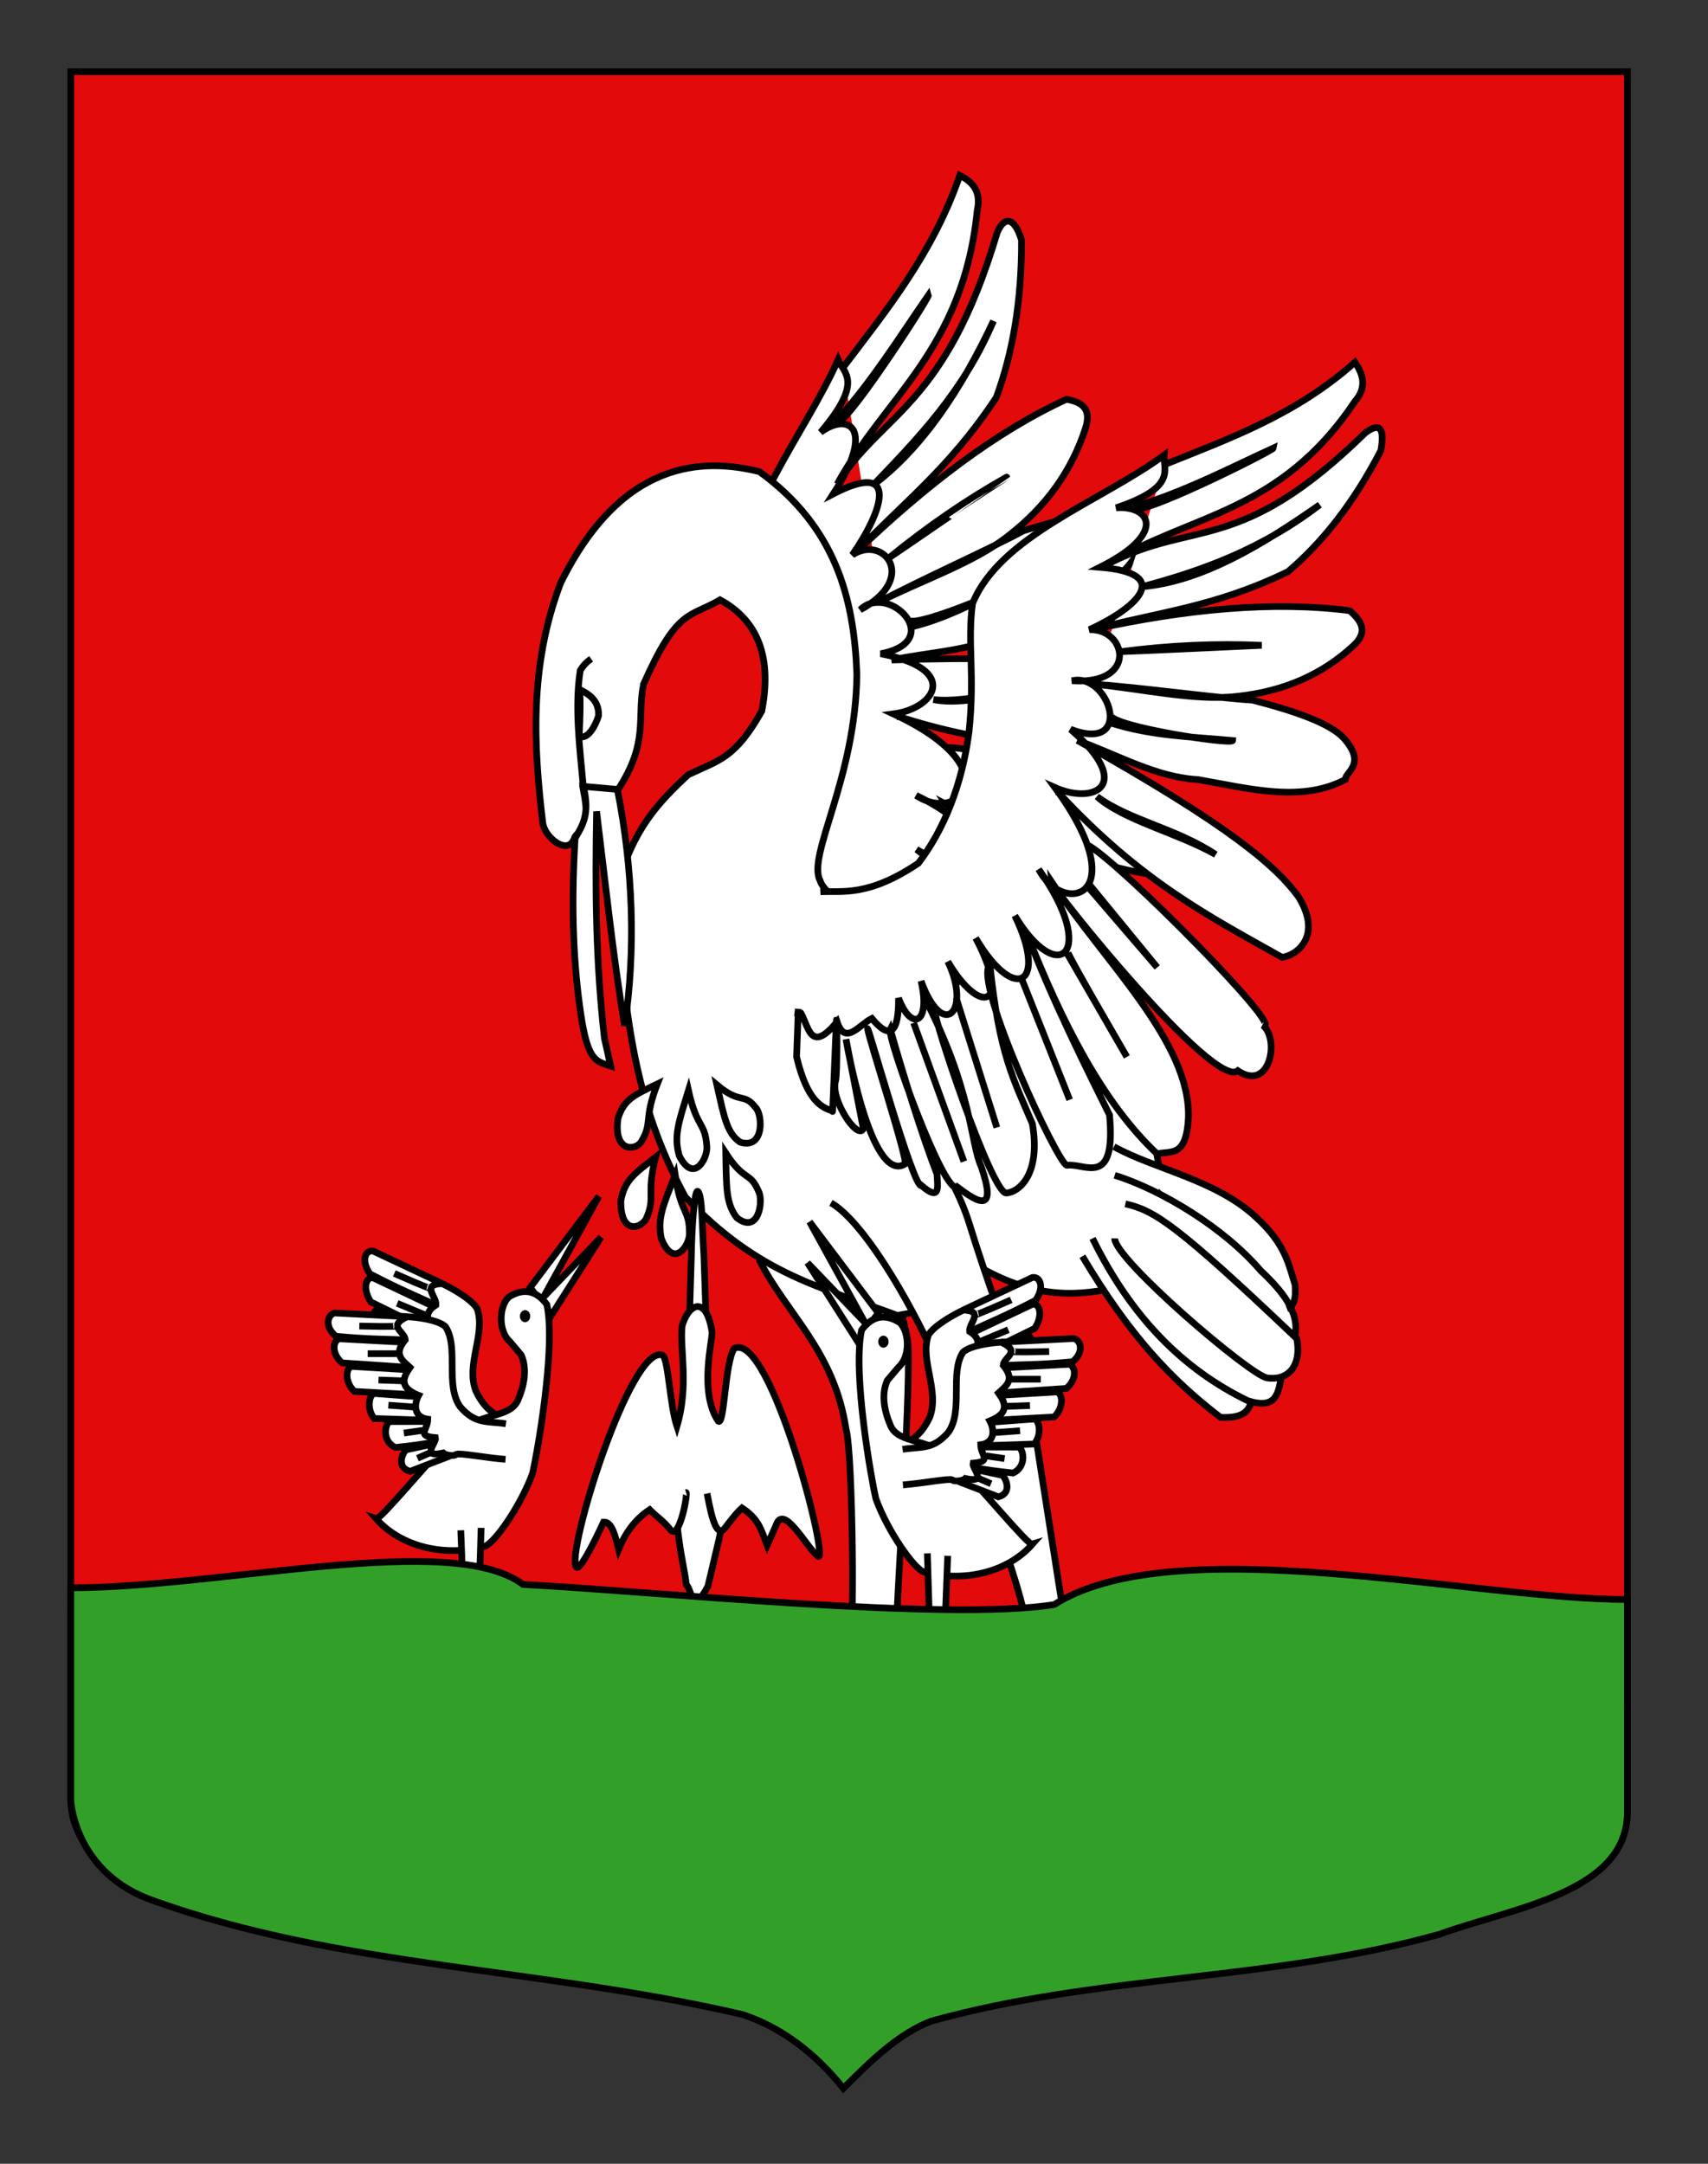 <?xml version="1.0" encoding="utf-8"?>
<!-- Generator: Adobe Illustrator 15.1.0, SVG Export Plug-In . SVG Version: 6.00 Build 0)  -->
<!DOCTYPE svg PUBLIC "-//W3C//DTD SVG 1.0//EN" "http://www.w3.org/TR/2001/REC-SVG-20010904/DTD/svg10.dtd">
<svg version="1.0" id="Calque_1" xmlns="http://www.w3.org/2000/svg" xmlns:xlink="http://www.w3.org/1999/xlink" x="0px" y="0px"
	 width="255.118px" height="323.149px" viewBox="0 0 255.118 323.149" enable-background="new 0 0 255.118 323.149"
	 xml:space="preserve">
<rect x="0" y="0" width="255.118" height="323.149" fill="#333333" stroke="none"/>
<path fill="#E20A0A" stroke="#000000" d="M10.572,10.715c78,0,154.505,0,232.505,0c0,135.583,0,149.083,0,259.749
	c0,12.041-17.099,14.25-28.099,18.25c-25,7-51,6-76,13c-5,2-9,6-13,10c-4-5-9-9-15-11c-30-7-60-7-88-17c-6-3-12.406-8-12.406-15
	C10.572,245.173,10.572,147.09,10.572,10.715z"/>
<g id="Pelican_1_">
	<g id="Pelican" transform="translate(-251.475,108.839)">
		<g id="g31692" transform="matrix(-0.993,-0.121,-0.121,0.993,-34.656,3.714)">
			<g id="g31678">
				<path id="path31674" fill="#FFFFFF" stroke="#010101" d="M-435.793-1.693l17.321-12.418L-435.793-1.693z M-436.851-9.02
					l15.477-12.23L-436.851-9.02z M-443.1-19.336l15.357-10.289L-443.1-19.336z M-430.844-37.164l-15.429,7.112
					c0,0,15.015-6.845,15.532-7.387 M-427.672-47.442l-14.78,3.437l14.732-3.836 M-421.313-59.463
					c-5.127,0.419-12.366-3.105-18.698-4.046C-433.191-63.034-427.105-59.576-421.313-59.463L-421.313-59.463z M-416.807-69.867
					c-5.864-2.216-10.697-5.98-15.782-9.367c-0.345,0.604,15.141,9.605,16.404,8.431 M-412.205-79.711
					c-5.171-5.383-10.489-10.041-15.943-14.053C-428.148-93.765-412.919-80.284-412.205-79.711L-412.205-79.711z M-423.371-116.665
					c3.568,10.843,8.36,20.267,14.826,26.443C-414.282-97.884-420.24-105.711-423.371-116.665z M-401.984-99.179
					c-4.469-6.332-7.699-13.321-11.276-20.125C-413.45-118.886-402.448-96.38-401.984-99.179L-401.984-99.179z M-416.743-55.893
					l0.107-0.395c-16.921,3.22-28.028,1-39.62-0.762c-1.467-1.453-3.182-6.402,3.058-9.051c5.092-1.64,13.505-2.373,38.802,1.524
					c-5.86-2.01-12.24-2.849-17.351-6.539c-6.7-3.722-14.005-6.852-17.275-13.93c0.661-0.952-1.32-3.964,3.632-4.989
					c2.773-0.522,7.78,1.197,13.785,3.921c4.754,3.37,13.72,8.713,20.453,13.377c-6.119-4.12-13.715-7.702-18.312-12.369
					c-5.1-5.039-8.197-10.801-9.46-17.225c-0.649-3.142,1.015-3.918,3.317-4.044c9.825,6.047,19.288,15.276,28.518,26.596
					c-6.179-8.338-12.427-14.236-18.085-25.617c-1.609-6.856-2.034-14.641-0.895-23.756c1.398-3.192,2.949-3.405,3.743-0.686
					c4.559,26.871,13.768,28.699,19.17,40.168c-5.445-13.706-16.269-22.168-15.811-43.112c-0.273-2.7,1.06-4.103,3.219-4.84
					c2.566,12.003,8.345,21.169,13.838,30.588 M-404.232-4.755l-5.188-2.256c-2.972,2.288-2.852-1.803-3.795-3.704
					c-3.95,1.003-4.385-0.715-1.458-5.041c-4.306,2.993-5.943,0.129-1.23-4.246c-7.639,5.435-8.366-1.123-1.531-4.94
					c-8.386,3.778-11.269-0.46-1.326-5.55c-10.025,4.506-12.381-1.049-2.747-6.468c-11.079,4.868-12.883-3.301,1.03-7.996
					c-6.85,3.548-13.648-5.678,4.843-11.663c-6.054-1.544-9.216-7.84,2.966-8.691c-9.618-3.066,0.164-10.79,3.826-6.149
					c-8.134-5.713-2.103-11.639,2.174-7.974c-3.761-7.154-5.334-15.02,3.916-8.714c-5.162-10.613-0.78-12.43,2.996-8.896
					c-5.5-8.364-2.377-9.135-1.288-11.064c3.632,11.816,12.562,25.463,10.23,36.498c-2.739,5.564-6.087,8.436-10.156,16.204
					c-3.584,7.243-5.138,14.595-4.896,21.087c4.641,8.035,5.943,7.144,8.4,9.344L-404.232-4.755z M-404.341-3.916l0.522-1.018
					l-3.745,6.098c-4.931,4.515-5.443,2.392-6.983,1.809c-0.658,0.988,4.252-8.268,5.318-10.104
					c0.668-1.151-4.627,6.694-4.884,7.574c-0.806,2.739-7.495,5.36-7.198,3.313l9.409-9.447c0,0-14.884,15.713-17.192,9.881
					c-0.263-0.655,14.428-11.98,15.484-13.178c0.946-1.073-18.748,15.674-19.182,14.276c-3.686,0.263-1.941-1.436-0.894-2.879
					c4.811-3.282,11.669-8.718,17.434-13.528c-0.163,1.271-20.168,15.584-20.81,13.203c-3.965,0.018-6.94-0.492-1.181-4.792
					c3.26-1.895,7.305-8.69,20.936-15.739 M-420.078-17.565c0.272,0.607-21.681,17.268-23.292,15.759
					c-1.467-1.381-2.45-5.677,2.665-11.041c5.91-3.742,9.533-5.41,18.072-15.657c-6.249,6.232-24.717,18.455-25.564,17.528
					c-1.816-1.978-7.728-1.72-0.821-10.259c6.11-3.349,16.548-8.991,24.818-14.77c-11.701,7.894-23.08,13.923-33.629,15.104
					c-1.179-1.689-3.846-2.136-0.646-7.474c5.971-9.538,20.596-10.897,33.561-15.858c-0.628,0.8-34.303,10.055-35.508,5.407
					c-5.566-0.383-2.317-7.888,0.794-7.994c-3.329-1.511,30.373-6.696,35.384-5.775"/>
			</g>
		</g>
		<path id="path31728" fill="#FFFFFF" stroke="#010101" d="M364.849,79.249c4.008,8.062,11.193,13.543,12.984,25.291
			c1.064,3.588,1.312,33.031,0.492,32.312c-1.719-1.507,7.517,6.727,7.07-3.061c-0.082-1.85,2.365-38.273,1.622-42.61
			c-0.785-4.469-2.479-8.411-4.897-11.932"/>
		<path id="path31708" fill="#FFFFFF" stroke="#010101" d="M343.681,9.244c4.765-7.188,2.889-10.755,3.914-15.903
			c5.074-11.394,6.82-9.882,11.434-12.594c5.848,3.188,7.746,8.842,6.227,16.623c-4.036,7.099-6.315,7.27-11,9.501
			c-4.314,4.019-8.299,8.11-10.522,16.693c0.729,24.042,4.462,35.916,10.099,46.341c11.076,11.764,20.584,13.508,31.672,17.709
			c5.242-0.979,10.914-1.476,11.574-7.636c9.383,5.543,15.702,4.632,21.781,3.384c2.428-5.562,9.229-2.521,4.948-22.016
			c-10.624-13.748-48.624-33.606-49.845-38.688c-1.979-3.729,5.354-15.271,5.496-30.831c-0.418-11.303-3.156-21.961-14.553-30.227
			c-8.504-2.101-20.585-1.768-29.689,16.623c-4.75,12.492-4.008,24.527-2.672,35.842c0.308,2.178,3.633,4.85,4.654,2.443
			c0.637-2.034,2.885,0.378,1.387-7.557L343.681,9.244z"/>
		<path id="path31710" fill="#FFFFFF" stroke="#010101" d="M339.775-10.442c-0.838,0.575-1.27,1.15-1.631,1.726
			c-0.85,5.502-0.088,11.396,0.445,17.232"/>
		<path id="path31712" fill="#FFFFFF" stroke="#010101" d="M343.688,9.053c2.344,11.723,2.776,24.005,1.09,35.296
			c-1.767-10.533-2.885-21.473-4.194-32.005c-0.225,11.747-0.123,22.453,1.168,33.859l0.932,4.158
			c-2.088-0.717-3.398-0.51-4.471-7.859c-1.002-6.864-1.502-14.968-0.84-26.146c1.057-1.854,2.275-3.523,1.236-7.749L343.688,9.053z
			"/>
		<path id="path31724" fill="#FFFFFF" stroke="#010101" d="M417.851,62.407c5.961,3.324,15.229,4.953,21.189,10.502
			c4.438,4.037,4.893,7.022,5.881,10.15c0.191,2.646-0.449,3.262-1.228,3.562 M417.973,66.682
			c7.072,2.21,16.402,7.912,21.805,14.243c3.178,2.99,5.801,6.162,5.146,9.617 M413.148,78.779
			c7.146,12.021,13.482,18.592,20.625,24.053c3.289,0.17,4.146-0.899,4.536-2.14 M414.666,76.114
			c5.766,11.773,13.562,19.563,23.152,24.221c4.277,1.396,4.553-1.09,5.023-3.385 M417.973,76.114
			c-0.051,3.092,20.232,20.469,22.783,20.84c2.951,0.431,5.209-1.625,4.41-5.879c-18.027-17.148-21.287-19.146-25.604-20.123"/>
		<path id="path31726" fill="#FFFFFF" stroke="#010101" d="M375.59,70.808c6.92,3.881,18.426,27.152,18.129,30.988
			c2.716,6.949,10.531,26.051,11.178,32.995l6,1l-5.785-36.843c-3.08-7.957-6.375-16.979-8.82-24.937
			c-1.58-5.048-4.041-9.054-7.228-13.171"/>
		<g id="g31692-7" transform="translate(-264.548,-27.525)">
			<g id="g31678-0">
				<path id="path31674-1" fill="#FFFFFF" stroke="#010101" d="M652.487,71.444l7.512,20.711L652.487,71.444z M658.831,67.68
					l6.088,19.395L658.831,67.68L658.831,67.68z M668.737,65.139l7.059,17.792L668.737,65.139z M675.536,60.902
					c0.129,0.754,8.803,15.625,8.803,15.625l-8.869-15.346 M678.772,50.832l10.1,12.33l-10.359-12.047 M679.874,37.652
					c4.865,3.575,11.82,4.714,17.738,8.658C691.843,43.045,683.894,41.229,679.874,37.652L679.874,37.652z M681.88,25.509
					c0.401,1.722,18.211,4.457,18.258,3.767c-6.086-0.561-12.17-0.664-18.258-2.638 M683.499,16.003
					c0.906,0,20.975-0.941,20.975-0.941C697.737,14.761,690.757,15.049,683.499,16.003L683.499,16.003z M686.606,6.309
					c8.77-0.757,17.604-5.985,26.545-12.236C704.509,0.688,695.591,3.922,686.606,6.309z M685.765-5.741
					c-1.162,2.488,20.383-8.211,20.459-8.661C699.503-11.323,692.966-7.885,685.765-5.741z M690.038-11.952
					c9.752-3.919,19.604-7.454,28.357-15.25c1.385,1.945,1.713,3.891,0,5.836C707.216-4.641,693.96-4.577,681.88,2.731
					c12.688-6.462,19.453-1.188,38.064-19.393c2.158-1.631,2.938-0.752,2.331,2.638c-4.086,7.872-8.733,13.713-13.854,18.072
					c-10.974,5.354-19.41,6.024-29.136,8.66c13.897-3.043,26.843-4.294,38.328-2.823c1.838,1.557,2.788,3.219,0.517,5.271
					c-4.593,4.241-10.34,6.803-17.351,7.53c-6.39,0.752-14.666-1.238-22.013-1.884c8.156,0.602,18.539,2.083,24.343,2.447
					c6.481,1.667,11.584,3.482,13.595,5.65c3.542,3.935,0.237,5.048,0.262,6.212c-6.619,3.484-14.401,1.316-22.015,0
					c-6.274-0.342-12.028-3.72-17.998-5.851c23.128,12.952,29.703,18.851,33.021,23.357c3.711,6.023-0.441,8.826-2.461,9.037
					c-10.586-5.954-21.021-11.242-33.275-24.475l-0.131,0.378 M638.556,51.867c3.254-0.169,7.113,0.796,14.629-4.252
					c3.783-4.943,6.553-11.696,7.576-19.647c0.914-8.668-0.279-13.043,0.521-19.144c4.151-10.135,19.097-15.189,28.627-22.163
					c-0.161,2.203,2.002,4.783-7.175,7.866c5.081-0.384,7.712,3.813-2.428,8.879c11.149,0.904,5.51,6.083-1.561,9.315
					c5.57-0.171,7.301,8.297-2.598,7.633c5.598-1.322,9.447,10.926-0.221,7.247c9.633,8.373,3.535,11.315-2.338,8.694
					c12.028,16.4,1.303,19.338-2.422,12.217c8.946,12.489,2.94,17.755-3.562,6.926c5,10.351-0.021,13.217-5.851,3.338
					c5.437,10.288,0.705,11.786-4.162,3.516c3.562,7.321-0.658,12.008-3.996,2.905c1.494,6.416-1.44,7.628-3.359,2.556
					c0.04,5.247-1.271,6.317-3.99,3.032c-1.83,0.896-3.99,4.183-5.191,0.503c-4.148,5.067-4.246,0.319-5.547-1.511 M653.912,67.303
					c7.412,14.159,7.017,22.053,8.675,25.608c2.404,7.01-0.346,5.525-3.623,3.007c-1.848,1.462-10.541-22.429-9.972-23.533
					c2.126,7.424,4.815,16.033,6.991,21.653c0.072,1.798,0.582,4.229-2.33,1.693c-1.131,0.817-8.221-24.787-8.027-23.347
					c0.215,1.608,6.146,19.794,5.567,20.148c-5.134,3.107-8.806-18.642-8.806-18.642l2.59,13.368
					c-0.881,1.799-4.987-4.495-4.145-7.156c0.271-0.854,0.211-10.361,0.133-9.036c-0.133,2.119-0.59,14.729-0.59,13.538
					c-1.599-0.519-3.771-1.419-5.369-8.077l0.26-7.155l-0.131,1.13 M678.513,44.901c4.662,2.445,29.75,27.842,26.154,26.92
					c2.52,2.055,1.071,9.998-3.756,6.779c-3.562,2.885-27.761-27.215-27.84-28.238c8.018,12.094,20.771,23.941,20.458,35.205
					c-0.293,6.217-2.75,4.883-4.659,5.459c-8.095-7.604-14.206-19.535-19.554-33.134c3.668,9.769,9.213,20.803,12.432,27.3
					c1.019,11.069-3.743,7.125-6.346,7.529c-1.214,0.189-14.099-27.555-11.524-29.935c1.43,13.446,3.51,17.045,6.348,23.725
					c1.281,7.448-1.904,10.196-3.885,10.351c-2.172,0.164-11.181-26.801-10.619-27.106"/>
			</g>
		</g>
		<path id="path31872" fill="#FFFFFF" stroke="#010101" stroke-linecap="round" d="M337.98,1.242
			c0.154-2.963,0.254-6.759-0.025-7.163c1.072,0.566,3.062,1.461,2.92,4c-0.438,1.396-1.539,3.539-2.828,3.071"/>
	</g>
	<g id="Pelicaneau_dextre">
		<g id="g4954">
			<path id="path4876" fill="#FFFFFF" stroke="#010101" d="M82.351,196.432l-3.164-4.146l10.267-13.629l-8.281,15.068l8.588-8.943
				L82.351,196.432z"/>
			<g id="g4878-8" transform="matrix(0.961,0.275,-0.275,0.961,64.641,141.804)">
				<path id="path4858-7" fill="#FFFFFF" stroke="#010101" d="M21.121,66.592l-4.587,0.403c-0.47,0.379-1.355,2.379,0.897,3.212
					l5.38-1.376L21.121,66.592z"/>
				<path id="path4856-4" fill="#FFFFFF" stroke="#010101" d="M19.638,63.267l-6.004-0.69c-0.645,0.27-0.998,2.683,1.228,3.887
					c3.247,0.035,3.747,0.01,5.849-0.09L19.638,63.267L19.638,63.267L19.638,63.267L19.638,63.267z"/>
				<path id="path4854-2" fill="#FFFFFF" stroke="#010101" d="M18.141,59.547L10.89,58.2c-0.759,0.192-0.954,2.175,0.348,3.662
					l8.481,1.248L18.141,59.547z"/>
				<path id="path4852-7" fill="#FFFFFF" stroke="#010101" d="M16.166,55.41l-9.053-1.555c-0.955,0.168-0.882,2.185,0.716,3.699
					l10.211,1.713L16.166,55.41L16.166,55.41z"/>
				<path id="path4850-7" fill="#FFFFFF" stroke="#010101" d="M15.003,51.287L4.891,49.609c-1.068,0.155-1.076,2.033,0.698,3.567
					l10.515,1.878L15.003,51.287z"/>
				<path id="path4848-9" fill="#FFFFFF" stroke="#010101" d="M14.619,47.522l-10.8-1.755c-1.143,0.146-1.397,1.862,0.49,3.41
					c5.289,1.074,7.359,1.233,10.811,1.785L14.619,47.522L14.619,47.522z"/>
				<path id="path26616-2-3" fill="#FFFFFF" stroke="#010101" d="M31.651,64.992c-2.922-0.767-4.695-0.427-7.289-3.313
					c-2.62-3.419-0.902-8.683-3.241-11.93c-1.152-1.089-4.378-1.879-6.055-2.139c-3.039,1.029-0.189,2.094,0,3.326
					c-1.676,1.867-0.286,2.89,1.069,4.119c-0.952,1.32-1.512,2.704,1.683,4.225c-0.648,1.214-0.5,3.113,1.707,3.638
					c0.118,1.56-1.602,2.249,1.415,2.822c0.254,0.761-2.109,2.709,1.373,2.374c0.316,0.346,1.759,0.744,2.044,0.433
					c0.545-0.162,4.587,1.043,7.673,1.616"/>
				<path id="path4860-1" fill="#FFFFFF" stroke="#010101" d="M7.792,48.112c5.829,0.804,5.542,0.642,5.542,0.642"/>
				<path id="path4862-9" fill="#FFFFFF" stroke="#010101" d="M13.909,52.809l-4.478-0.52"/>
				<path id="path4864-8" fill="#FFFFFF" stroke="#010101" d="M15.446,56.92l-4.024-0.599"/>
				<path id="path4866-6" fill="#FFFFFF" stroke="#010101" d="M17.104,60.876l-3.843-0.704"/>
				<path id="path4868-5" fill="#FFFFFF" stroke="#010101" d="M18.825,64.452l-2.832,0.062"/>
				<path id="path4870-0" fill="#FFFFFF" stroke="#010101" d="M20.251,67.866l-1.846,0.564"/>
			</g>
			<path id="path26609" fill="#FFFFFF" stroke="#010101" d="M56.191,226.818c0.624,0.205,8.224-9.105,11.794-12.566
				c3.473-3.373,8.082-2.318,9.355-5.101c0.979-2.247,1.438-4.747,0.5-6.802l-1.67-1.979c-1.744-1.53-1.678-5.178-0.205-6.653
				c2.701-1.694,4.498-0.516,5.72,1.104c1.403,6.518-1.548,22.748-2.126,25.178c-1.784,4.952-5.828,10.646-7.225,10.961
				C66.357,232.565,59.846,230.977,56.191,226.818L56.191,226.818z"/>
			<path id="path4874" fill="#FFFFFF" stroke="#010101" d="M68.826,228.543l0.373,9.649l2.356-0.091l0.31-9.922"/>
			<path id="path4843" fill="#FFFFFF" stroke="#010101" stroke-linecap="round" d="M78.342,196.947
				c-0.146-0.066-0.227-0.296-0.178-0.506c0.047-0.213,0.202-0.328,0.348-0.262c0.147,0.07,0.227,0.299,0.179,0.51
				C78.643,196.898,78.488,197.016,78.342,196.947"/>
			<g id="g4878">
				<path id="path4858" fill="#FFFFFF" stroke="#010101" d="M65.156,215.557l-4.513,0.966c-0.49,0.448-1.518,2.62,0.611,3.216
					l5.367-2.07L65.156,215.557z"/>
				<path id="path4856" fill="#FFFFFF" stroke="#010101" d="M63.98,212.293l-5.802,0.014c-0.655,0.354-1.196,2.895,0.877,3.873
					c3.168-0.354,3.658-0.438,5.718-0.795L63.98,212.293L63.98,212.293L63.98,212.293L63.98,212.293z"/>
				<path id="path4854" fill="#FFFFFF" stroke="#010101" d="M62.831,208.627l-6.971-0.521c-0.757,0.286-1.111,2.362,0.038,3.739
					l8.176,0.273L62.831,208.627z"/>
				<path id="path4852" fill="#FFFFFF" stroke="#010101" d="M61.242,204.584l-8.709-0.521c-0.946,0.286-1.043,2.366,0.394,3.739
					l9.828,0.545L61.242,204.584L61.242,204.584z"/>
				<path id="path4850" fill="#FFFFFF" stroke="#010101" d="M60.448,200.461l-9.734-0.521c-1.057,0.284-1.219,2.229,0.385,3.604
					l10.113,0.68L60.448,200.461z"/>
				<path id="path4848" fill="#FFFFFF" stroke="#010101" d="M60.385,196.611l-10.399-0.521c-1.129,0.289-1.519,2.102,0.196,3.477
					c5.074,0.473,7.082,0.391,10.408,0.544L60.385,196.611L60.385,196.611z"/>
				<path id="path26616-2" fill="#FFFFFF" stroke="#010101" d="M75.568,212.637c-2.788-0.443-4.548,0.123-6.843-2.551
					c-2.277-3.226-0.164-8.875-2.18-11.949c-1.033-0.986-4.117-1.418-5.733-1.484c-3.052,1.428-0.358,2.186-0.276,3.438
					c-1.791,2.135-0.518,3.023,0.705,4.133c-1.04,1.479-1.699,2.98,1.293,4.17c-0.732,1.33-0.744,3.279,1.366,3.562
					c-0.013,1.6-1.75,2.518,1.147,2.749c0.185,0.761-2.283,3.062,1.146,2.29c0.279,0.316,1.656,0.559,1.959,0.199
					c0.544-0.232,4.393,0.527,7.359,0.753"/>
				<path id="path4860" fill="#FFFFFF" stroke="#010101" d="M53.67,198.041c5.625,0.135,5.357,0,5.357,0"/>
				<path id="path4862" fill="#FFFFFF" stroke="#010101" d="M59.252,202.166h-4.328"/>
				<path id="path4864" fill="#FFFFFF" stroke="#010101" d="M60.415,206.233l-3.88-0.134"/>
				<path id="path4866" fill="#FFFFFF" stroke="#010101" d="M61.707,210.127l-3.695-0.269"/>
				<path id="path4868" fill="#FFFFFF" stroke="#010101" d="M63.092,213.621l-2.771,0.402"/>
				<path id="path4870" fill="#FFFFFF" stroke="#010101" d="M64.201,216.979l-1.848,0.805"/>
			</g>
		</g>
	</g>
	<g id="Pelicaneau_senestre" transform="matrix(-1,0,0,1,-826.001,-4.598)">
		<g id="g4954-3">
			<path id="path4876-4" fill="#FFFFFF" stroke="#010101" d="M-954.031,204.842l-3.163-4.147l10.268-13.625l-8.28,15.067
				l8.589-8.944L-954.031,204.842z"/>
			<g id="g4878-8-4" transform="matrix(0.961,0.275,-0.275,0.961,64.641,141.804)">
				<path id="path4858-7-6" fill="#FFFFFF" stroke="#010101" d="M-972.913,359.935l-4.591,0.403c-0.469,0.38-1.35,2.376,0.898,3.215
					l5.38-1.376L-972.913,359.935z"/>
				<path id="path4856-4-0" fill="#FFFFFF" stroke="#010101" d="M-974.399,356.612l-6.006-0.69c-0.643,0.273-0.996,2.689,1.229,3.89
					c3.247,0.035,3.745,0.011,5.847-0.085L-974.399,356.612L-974.399,356.612L-974.399,356.612L-974.399,356.612z"/>
				<path id="path4854-2-6" fill="#FFFFFF" stroke="#010101" d="M-975.893,352.891l-7.253-1.343
					c-0.757,0.189-0.954,2.176,0.349,3.653l8.481,1.253L-975.893,352.891z"/>
				<path id="path4852-7-6" fill="#FFFFFF" stroke="#010101" d="M-977.871,348.754l-9.053-1.554
					c-0.952,0.168-0.879,2.183,0.718,3.698l10.211,1.712L-977.871,348.754L-977.871,348.754z"/>
				<path id="path4850-7-1" fill="#FFFFFF" stroke="#010101" d="M-979.033,344.633l-10.112-1.677
					c-1.068,0.157-1.076,2.032,0.696,3.566l10.517,1.879L-979.033,344.633z"/>
				<path id="path4848-9-8" fill="#FFFFFF" stroke="#010101" d="M-979.415,340.868l-10.8-1.755
					c-1.144,0.148-1.396,1.864,0.489,3.411c5.288,1.071,7.358,1.232,10.811,1.784L-979.415,340.868L-979.415,340.868z"/>
				<path id="path26616-2-3-4" fill="#FFFFFF" stroke="#010101" d="M-962.385,358.337c-2.922-0.765-4.693-0.427-7.289-3.314
					c-2.618-3.419-0.903-8.681-3.241-11.929c-1.152-1.087-4.378-1.878-6.053-2.138c-3.039,1.03-0.191,2.092-0.002,3.322
					c-1.677,1.87-0.288,2.89,1.07,4.12c-0.953,1.319-1.514,2.703,1.682,4.222c-0.648,1.215-0.503,3.116,1.703,3.643
					c0.121,1.558-1.602,2.246,1.414,2.823c0.255,0.762-2.109,2.711,1.377,2.371c0.318,0.346,1.759,0.742,2.047,0.432
					c0.543-0.162,4.586,1.039,7.673,1.616"/>
				<path id="path4860-1-9" fill="#FFFFFF" stroke="#010101" d="M-986.241,341.454c5.829,0.809,5.542,0.646,5.542,0.646"/>
				<path id="path4862-9-6" fill="#FFFFFF" stroke="#010101" d="M-980.126,346.152l-4.478-0.52"/>
				<path id="path4864-8-3" fill="#FFFFFF" stroke="#010101" d="M-978.59,350.267l-4.026-0.6"/>
				<path id="path4866-6-7" fill="#FFFFFF" stroke="#010101" d="M-976.93,354.222l-3.846-0.705"/>
				<path id="path4868-5-8" fill="#FFFFFF" stroke="#010101" d="M-975.208,357.801l-2.835,0.059"/>
				<path id="path4870-0-8" fill="#FFFFFF" stroke="#010101" d="M-973.785,361.21l-1.843,0.565"/>
			</g>
			<path id="path26609-2" fill="#FFFFFF" stroke="#010101" d="M-980.19,235.23c0.625,0.205,8.226-9.108,11.797-12.567
				c3.471-3.375,8.08-2.318,9.354-5.102c0.979-2.247,1.438-4.747,0.504-6.801l-1.674-1.979c-1.74-1.53-1.676-5.177-0.205-6.653
				c2.701-1.694,4.497-0.514,5.72,1.104c1.399,6.517-1.548,22.748-2.128,25.176c-1.783,4.952-5.826,10.644-7.225,10.964
				C-970.024,240.976-976.532,239.387-980.19,235.23L-980.19,235.23z"/>
			<path id="path4874-9" fill="#FFFFFF" stroke="#010101" d="M-967.554,236.952l0.371,9.652l2.359-0.092l0.309-9.924"/>
			<path id="path4843-1" fill="#FFFFFF" stroke="#010101" stroke-linecap="round" d="M-958.038,205.356
				c-0.146-0.068-0.227-0.297-0.178-0.508c0.047-0.211,0.203-0.328,0.35-0.258c0.146,0.066,0.228,0.295,0.178,0.508
				C-957.737,205.309-957.892,205.424-958.038,205.356"/>
			<g id="g4878-3">
				<path id="path4858-5" fill="#FFFFFF" stroke="#010101" d="M-971.224,223.965l-4.514,0.968c-0.488,0.448-1.52,2.62,0.608,3.216
					l5.365-2.07L-971.224,223.965z"/>
				<path id="path4856-9" fill="#FFFFFF" stroke="#010101" d="M-972.399,220.704l-5.803,0.012c-0.654,0.354-1.197,2.896,0.877,3.875
					c3.168-0.354,3.656-0.438,5.717-0.795L-972.399,220.704L-972.399,220.704L-972.399,220.704L-972.399,220.704z"/>
				<path id="path4854-8" fill="#FFFFFF" stroke="#010101" d="M-973.55,217.034l-6.969-0.52c-0.758,0.285-1.111,2.365,0.035,3.742
					l8.178,0.273L-973.55,217.034z"/>
				<path id="path4852-4" fill="#FFFFFF" stroke="#010101" d="M-975.138,212.993l-8.713-0.518c-0.944,0.285-1.041,2.361,0.396,3.738
					l9.825,0.545L-975.138,212.993L-975.138,212.993z"/>
				<path id="path4850-0" fill="#FFFFFF" stroke="#010101" d="M-975.933,208.87l-9.734-0.521c-1.057,0.288-1.219,2.229,0.387,3.606
					l10.111,0.678L-975.933,208.87z"/>
				<path id="path4848-7" fill="#FFFFFF" stroke="#010101" d="M-975.995,205.021l-10.396-0.521c-1.131,0.289-1.52,2.099,0.193,3.473
					c5.076,0.474,7.082,0.391,10.408,0.547L-975.995,205.021L-975.995,205.021z"/>
				<path id="path26616-2-6" fill="#FFFFFF" stroke="#010101" d="M-960.814,221.047c-2.787-0.441-4.547,0.123-6.842-2.551
					c-2.276-3.224-0.166-8.873-2.183-11.949c-1.03-0.986-4.116-1.418-5.731-1.484c-3.053,1.43-0.357,2.188-0.275,3.438
					c-1.791,2.135-0.518,3.022,0.705,4.135c-1.039,1.479-1.7,2.979,1.293,4.168c-0.732,1.332-0.746,3.281,1.365,3.562
					c-0.014,1.601-1.75,2.519,1.146,2.749c0.188,0.76-2.28,3.061,1.146,2.289c0.277,0.321,1.656,0.557,1.961,0.198
					c0.543-0.229,4.392,0.526,7.357,0.756"/>
				<path id="path4860-3" fill="#FFFFFF" stroke="#010101" d="M-982.71,206.448c5.624,0.139,5.355,0,5.355,0"/>
				<path id="path4862-6" fill="#FFFFFF" stroke="#010101" d="M-977.128,210.573h-4.328"/>
				<path id="path4864-1" fill="#FFFFFF" stroke="#010101" d="M-975.968,214.643l-3.879-0.137"/>
				<path id="path4866-5" fill="#FFFFFF" stroke="#010101" d="M-974.674,218.538l-3.694-0.27"/>
				<path id="path4868-4" fill="#FFFFFF" stroke="#010101" d="M-973.286,222.028l-2.771,0.404"/>
				<path id="path4870-2" fill="#FFFFFF" stroke="#010101" d="M-972.179,225.387l-1.848,0.806"/>
			</g>
		</g>
	</g>
	<g id="Piete">
		<path id="path5179-0" fill="#FFFFFF" stroke="#010101" d="M97.922,172.818c-3.192,2.482-4.612,3.435-5.185,6.487
			c-0.104,5.407,3.338,4.048,3.875,2.489C97.927,178.664,96.509,178.511,97.922,172.818z"/>
		<path id="path5179-0-9" fill="#FFFFFF" stroke="#010101" d="M107.08,162.027c1.121,5.006,1.518,7.204,3.48,8.558
			c3.643,1.103,3.326-4.067,2.363-5.106C111.039,163.042,110.687,165.049,107.08,162.027z"/>
		<path id="path5179-0-6" fill="#FFFFFF" stroke="#010101" d="M102.83,162.85c-1.484,4.807-2.207,6.819-1.377,9.745
			c2.19,4.375,4.346,0.241,4.115-1.467C105.294,167.481,104.107,168.617,102.83,162.85z"/>
		<path id="path5179-0-1" fill="#FFFFFF" stroke="#010101" d="M98.18,161.885c-3.438,1.659-4.946,2.246-5.869,5.116
			c-0.737,5.306,2.816,4.819,3.526,3.413C97.498,167.656,96.119,167.154,98.18,161.885z"/>
		<path id="path5179-0-5" fill="#FFFFFF" stroke="#010101" d="M108.406,172.217c0.09,5.262,0.033,7.531,1.648,9.646
			c3.27,2.574,3.986-2.508,3.27-3.903C111.995,174.846,111.265,176.615,108.406,172.217z"/>
		<path id="path5179-0-4" fill="#FFFFFF" stroke="#010101" d="M100.848,175.502c-1.821,4.548-2.685,6.439-2.067,9.475
			c1.864,4.688,4.305,0.901,4.195-0.836C102.964,180.476,101.705,181.428,100.848,175.502L100.848,175.502z"/>
	</g>
	<g id="Pelicaneau_centre">
		<path id="path26601" fill="#FFFFFF" stroke="#010101" d="M103.271,187.302c0.034-3.047,0.407-9.959,0.985-9.359
			c0.664,0.687,0.595,5.148,0.883,9.496l0.274,7.967h-2.385L103.271,187.302z"/>
		<path id="path26603" fill="#FFFFFF" stroke="#010101" d="M107.425,217.503c1.285,3.473,0.412,10.87-0.143,12.859l-1.541,6.533
			c-2.405,4.539-2.448,0.311-3.229-0.205c-0.237-2.119-0.657-3.474-1.123-6.942c-0.657-4.495-0.31-7.524-0.282-11.024"/>
		<path id="path26599" fill="#FFFFFF" stroke="#010101" d="M102.468,222.901c0.34-0.096-0.973,7.322-2.346,5.541
			c-1.01-1.312-1.949-1.824-3.084-2.978c-2.135,1.405-3.625,3.433-4.635,5.923c-0.514-2.046-1.004-4.154-2.248-4.08
			c0,0-3.412,7.498-4.072,6.739c-1.631-1.885,8.146-33.571,12.921-31.646c0.833,0.769,1.059,7.486,2.106,10.617
			c1.825-6.164,0.42-11.379,0.764-14.959c0.916-3.308,3.617-4.785,4.48,0.879c0.129,1.023-2.021,8.949,0.934,13.319
			c0.943,0.685,0.966-8.786,2.382-10.875c5.401-2.714,14.353,32.388,12.497,31.028c-1.535-1.123-4.731-7.238-6.039-5.102
			l-1.545,3.471c-0.977-2.59-1.32-3.939-3.756-5.571c-0.838,0.722-2.028,2.319-2.519,2.965c-1.555,2.034-2.346-3.601-2.704-5.122"/>
	</g>
</g>
<path fill="#32A028" stroke="#000000" d="M10.573,237.13c22.618,0,56.881-8.5,67.549-0.5c19.332,1,63.66,5.577,79.357,3
	c17.975-11.406,62.705-0.75,85.598-0.75c0,32.416,0,0.5,0,31.752c0,12.041-17.098,14.25-28.098,18.25c-25,7-51,6-76,13
	c-5,2-9,6-13,10c-4-5-9-9-15-11c-30-7-60-7-88-17c-11.904-4.1-12.406-15-12.406-15V237.13z"/>
</svg>
